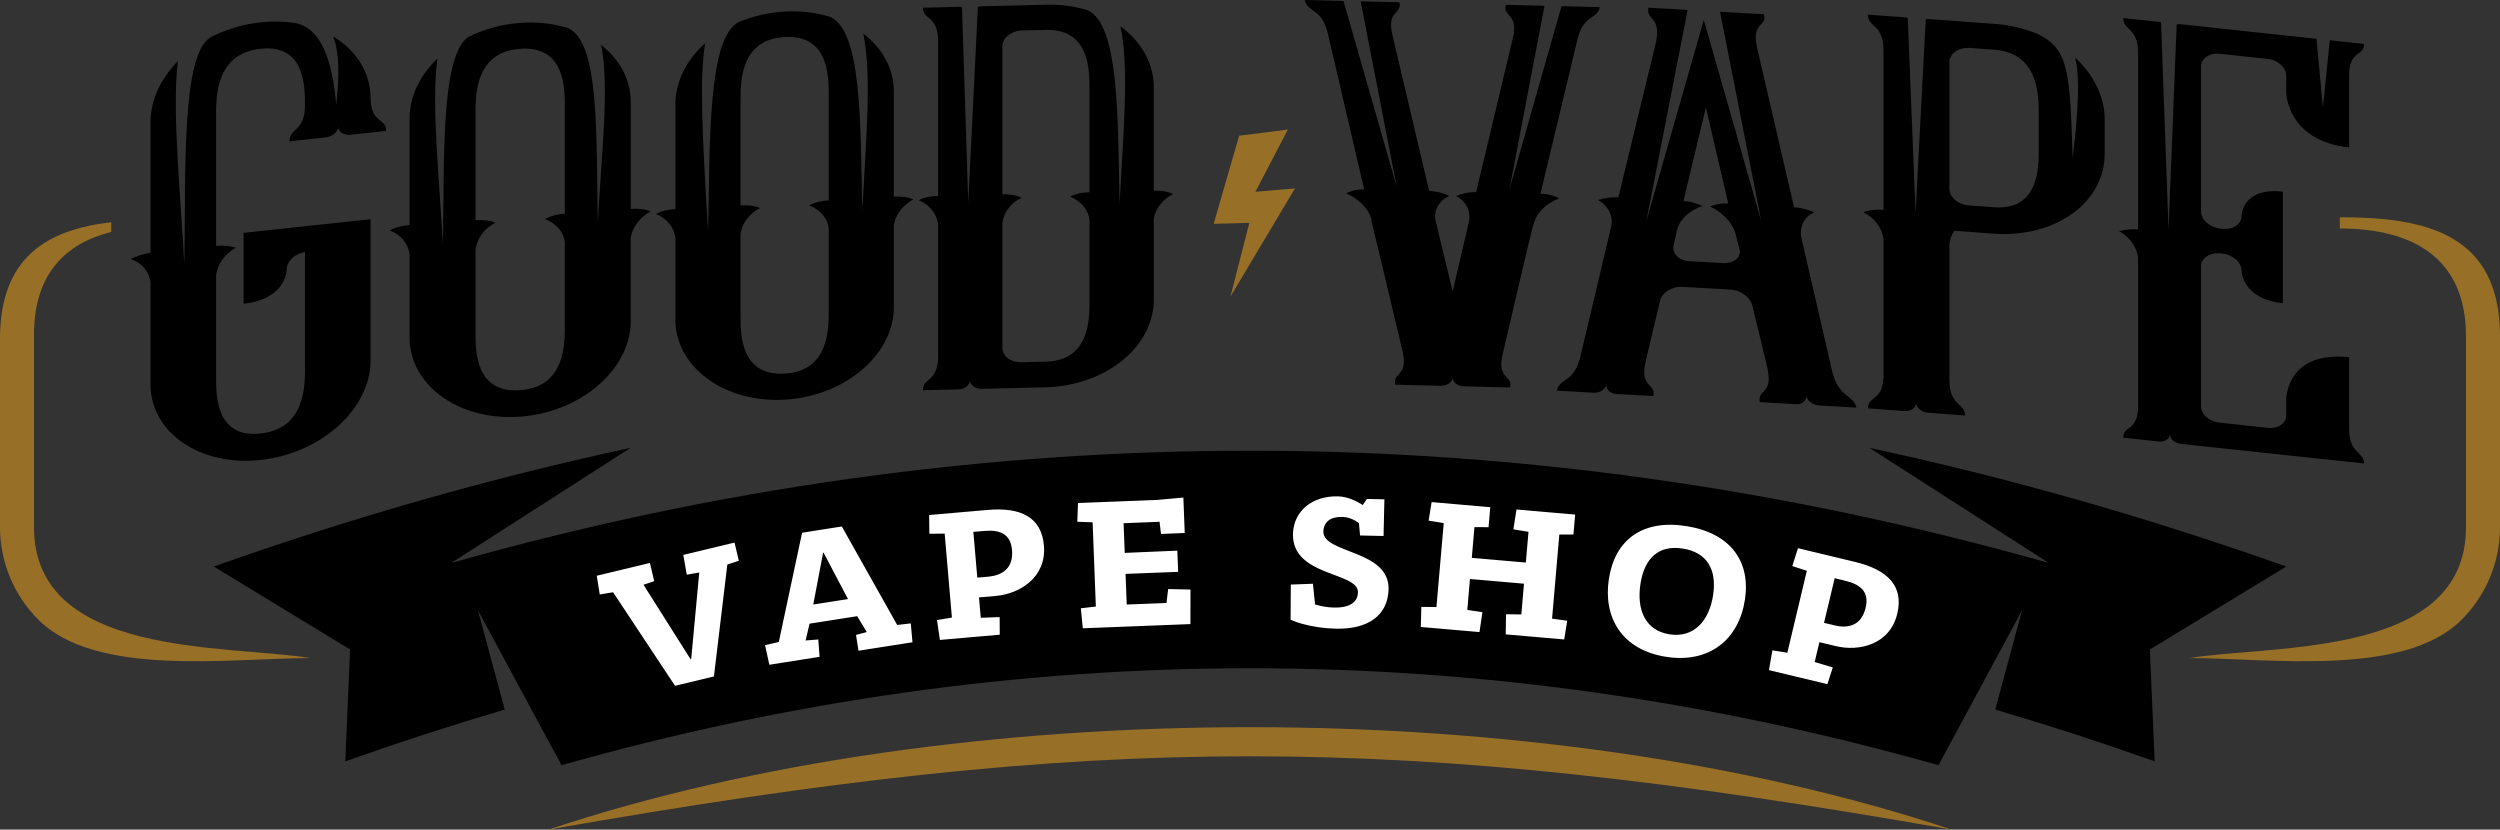 <svg xmlns="http://www.w3.org/2000/svg" width="223" height="74" viewBox="0 0 223 74" fill="none"><rect x="0" y="0" width="223" height="74" fill="#333333" stroke="none"/><path fill="#000" fill-rule="evenodd" clip-rule="evenodd" d="M139.501.557l-.219.013-4.641 16.318 3.126-16.35-.239-.028-3.206-.078c-.308 1.113 1.172.711.617 2.989l-3.266 13.714c-.614-.01-1.223.108-1.789.347.864.46 1.295 1.25 1.171 2.173l-1.479 6.35-1.542-6.423c-.124-.928.369-1.697 1.233-2.115-.561-.264-1.169-.411-1.788-.433l-3.268-13.873c-.555-2.304.864-1.831.617-2.958l-3.268-.078-.186.013 3.215 16.529-4.727-16.498.016-.055-.291-.037-3.206-.077c.246 1.128 1.48.717 2.035 2.877l3.267 14.018c-.617-.015-1.171.118-1.603.351 1.048.464 1.912 1.265 2.22 2.199l.061.391.617 2.549 2.16 9.07c.431 2.204-.924 1.732-.678 2.86l1.788.043 1.418.034.925.023c.555-.035.988-.366.988-.756 0 .39.369.74.863.8l.988.024 1.48.036 1.789.043c.246-1.115-1.173-.71-.68-2.892l2.097-8.966.617-2.521.123-.386c.308-.919 1.11-1.679 2.219-2.092-.431-.254-.988-.413-1.664-.43l3.322-13.859c.555-2.131 1.726-1.665 1.972-2.779l-3.204-.078zm-36.585 16.452v-9.407c-.062-2.09-1.188-3.951-2.971-5.254.808 3.761.237 9.695-.079 15.858-.165-7.93-.04-15.93-2.829-17.293-1.192-.359-2.434-.525-3.679-.491l-2.588.062-3.144.076h-.061c-.114.002-.228.02-.338.052l-.859 17.44-.561-17.427-.216-.016-3.268.078c0 1.121 1.295.651 1.357 2.843v13.94c-.617.015-1.233.127-1.726.383.988.415 1.603 1.229 1.726 2.152v11.892c-.062 2.194-1.357 1.788-1.357 2.909l3.207-.077c.555-.014.988-.414.988-.804 0 .39.494.768.988.756h.123l3.144-.076 2.59-.062c5.241-.175 9.434-3.542 9.554-7.639v-7.361c.124-.929.802-1.774 1.727-2.235-.494-.232-1.111-.314-1.728-.3zm-5.733-1.519v1.656c-.617.016-1.233.128-1.727.384.988.415 1.665 1.226 1.727 2.152v7.165c0 1.656 0 5.313-3.885 5.409l-2.219.055c-.925.022-1.664-.545-1.664-1.277v-11.165c.123-.929.74-1.773 1.726-2.236-.494-.232-1.11-.314-1.726-.3v-13.208c0-.731.74-1.334 1.664-1.405l2.219-.055c3.885-.094 3.885 3.562 3.885 5.268v7.556zm-17.455 2.052v-9.548c-.06-1.993-1.086-3.749-2.725-5.001.792 3.763.224 9.673-.091 15.81-.165-7.929-.039-15.926-2.827-17.292-1.326-.405-2.714-.568-4.098-.482-1.405.076-2.787.393-4.086.938-2.785 1.373-2.572 10.757-2.736 18.684-.571-9.171-.761-13.932-.259-16.803-1.599 1.431-2.599 3.279-2.658 5.251v9.548c-.624.035-1.249.17-1.748.445.999.386 1.623 1.194 1.748 2.127v7.465c.125 4.148 4.432 7.267 9.739 6.966 5.307-.3 9.615-3.907 9.74-8.069v-7.468c.125-.947.811-1.826 1.748-2.325-.499-.219-1.123-.283-1.748-.247zm-5.806-1.353v1.682c-.624.035-1.249.169-1.748.445.998.386 1.685 1.19 1.748 2.126v7.27c0 1.682 0 5.391-3.934 5.614-3.934.223-3.933-3.487-3.933-5.169v-7.27c.125-.947.749-1.821 1.748-2.325-.5-.221-1.124-.283-1.748-.247v-9.348c0-1.731 0-5.441 3.933-5.663 3.933-.222 3.934 3.486 3.934 5.218l-.001 7.666zm-17.66 2.443v-9.684c-.059-1.972-1.051-3.698-2.642-4.938.769 3.764.021 9.666-.293 15.794-.165-7.928.165-15.925-2.625-17.292-1.3-.406-2.76-.581-4.304-.47-1.627.116-3.215.549-4.677 1.277-2.437 1.913-2.061 10.872-2.218 18.482-.299-5.834-1.061-12.584-.479-16.59-1.502 1.448-2.433 3.264-2.49 5.182v9.683c-.633.047-1.263.193-1.77.481 1.011.377 1.647 1.184 1.77 2.128v7.577c.126 4.205 4.489 7.297 9.863 6.904 5.375-.394 9.738-4.125 9.864-8.349v-7.576c.126-.963.824-1.866 1.77-2.387-.506-.214-1.138-.268-1.77-.222zm-5.88-1.276v1.706c-.633.046-1.263.193-1.77.481 1.011.377 1.707 1.179 1.77 2.128v7.375c0 1.706 0 5.47-3.984 5.761-3.984.291-3.983-3.471-3.983-5.177v-7.376c.126-.962.758-1.861 1.77-2.387-.506-.214-1.138-.268-1.77-.221v-9.484c0-1.756 0-5.519 3.983-5.811 3.983-.292 3.984 3.471 3.984 5.228v7.777zm-28.652 3.411v6.323c3.776-.405 3.838-2.971 3.838-2.971v-.05c0-.753.692-1.429 1.636-1.581v10.286c0 1.706 0 5.47-3.964 5.895-3.964.425-3.964-3.338-3.964-5.043v-9.082c.126-.967.755-1.887 1.762-2.447-.572-.166-1.169-.221-1.762-.162v-11.64c0-1.757 0-5.519 3.964-5.945 3.901-.418 3.964 3.237 3.964 4.994v.05c0 2.359-1.384 2.005-1.384 3.209l3.337-.358c.567-.11 1.007-.51 1.007-.961 0 .451.439.755 1.007.745l3.272-.351c0-1.204-1.322-.61-1.384-2.862 0-2.368-1.296-4.345-3.346-5.566.585 1.418.555 3.671.278 6.089-.475-5.55-2.136-6.918-3.498-7.253-1.074-.182-2.168-.214-3.251-.093-1.517.162-2.993.595-4.357 1.28-2.788 1.371-2.282 12.375-2.445 20.302-.297-5.819-1.13-13.838-.571-18.124-1.474 1.499-2.386 3.345-2.443 5.272v11.841c-.614.075-1.21.258-1.761.541 1.006.343 1.636 1.128 1.761 2.069v9.282c.126 4.202 4.467 7.148 9.816 6.573 5.41-.58 9.814-4.565 9.814-8.881v-12.594l-11.326 1.215zm187.812 17.501v-6.402c-5.55-.593-5.609 3.683-5.609 3.683v1.49c0 .721-.724 1.221-1.629 1.124l-4.344-.466c-.906-.097-1.629-.752-1.629-1.474v-12.459c0-.722.723-1.221 1.629-1.173l.422.046c.845.139 1.569.794 1.569 1.515v.048s.06 2.46 3.679 2.849v-9.959c-3.62-.386-3.679 2.107-3.679 2.107v.049c0 .722-.724 1.221-1.569 1.178l-.422-.045c-.906-.145-1.629-.8-1.629-1.522v-12.942c0-.674.723-1.221 1.629-1.124l4.344.466c.905.097 1.629.8 1.629 1.474v1.539s.06 4.288 5.61 4.884v-6.446c0-2.263 1.328-1.638 1.328-2.793l-2.474-.265-.581-.061-.613 5.981-.58-6.111-.823-.088-3.198-.343-4.947-.531-2.474-.265-.663-.071c-.121-.013-.242-.006-.36.021l-.725 18.303-.668-18.497-.177-.036-3.197-.343c0 1.107 1.266.81 1.327 2.98v15.879c-.568-.056-1.141-.003-1.689.156.965.536 1.569 1.419 1.689 2.346v13.375c-.061 2.158-1.327 1.589-1.327 2.696l3.197.343c.483.051.966-.233.966-.666 0 .433.422.815.965.873l.663.071 7.421.796 3.198.343 1.932.205.662.071 2.474.266c0-1.104-1.327-.817-1.327-3.077v.002zm-21.807-27.792c-.06-1.987-1.044-3.863-2.626-5.334.555 2.338.049 6.544-.227 8.951-.252-7.701-.329-9.7-3.113-11.063-1.223-.5-2.517-.803-3.834-.898l-2.656-.194-3.225-.236-.063-.004h-.213l-.91 17.287-.697-17.402-.202-.034-3.35-.245c0 1.155 1.327.8 1.391 3.062v14.349c-.632-.046-1.263.007-1.771.221 1.012.525 1.645 1.425 1.771 2.388v12.244c-.064 2.253-1.391 1.705-1.391 2.858l3.288.241c.569.041 1.012-.327 1.012-.729 0 .402.505.84 1.011.877l3.35.246c0-1.154-1.391-.804-1.391-3.163v-12.142c.063-.446.189-.838.442-1.171l3.604.264c5.436.348 9.8-2.795 9.8-7.111v-3.262zm-5.881 2.832c0 1.705 0 5.469-3.983 5.177l-2.276-.166c-.948-.07-1.707-.727-1.707-1.48v-11.291c0-.752.759-1.299 1.707-1.28l2.276.166c3.983.292 3.983 4.055 3.983 5.81v3.063zm-18.389 19.962l-2.811-12.177c-.125-.947.312-1.763 1.186-2.159-.562-.23-1.124-.41-1.812-.448l-3.309-14.283c-.499-2.303.937-1.777.625-2.932l-1.748-.099-1.499-.086-.672-.037 3.679 18.674-5.127-17.949-5.126 17.948 3.686-18.839-.247-.014-1.435-.082-1.812-.103c-.25 1.124 1.124.756.687 3.007l-3.372 13.905c-.624-.035-1.248.078-1.812.244.874.497 1.373 1.364 1.186 2.293l-2.809 11.859c-.624 2.19-1.812 1.727-2.061 2.851l3.31.187c.561.032 1.061-.336 1.123-.776-.062.441.313.858.874.89l3.309.187c.25-1.124-1.249-.763-.686-3.056v-.049l1.313-5.514c.187-.633 1.061-1.176 1.936-1.127l4.309.244c.936.052 1.747.692 1.936 1.346l1.372 5.666v.05c.499 2.353-.936 1.826-.686 2.98l3.309.187c.499.028.873-.346.811-.795.062.449.624.876 1.186.908l3.309.188c-.251-1.153-1.499-.828-2.122-3.089zm-9.678-9.797l-3.247-.182c-.812-.095-1.436-.725-1.249-1.406l.313-1.417c.249-.925 1.124-1.716 2.247-2.097-.53-.25-1.101-.4-1.686-.442l1.998-8.344 1.998 8.57c-.553-.033-1.106.054-1.623.254 1.061.506 1.936 1.396 2.247 2.353l.375 1.455c.187.7-.437 1.258-1.373 1.255zm28.834 26.708l.037-.027c-5.302-3.402-10.603-6.803-15.904-10.205 12.413 2.663 24.806 6.191 37.179 10.584l-12.165 7.401c.142 3.326.285 6.651.428 9.976-4.744-1.682-9.485-3.222-14.222-4.618l2.393-8.858-4.455 8.261-3 5.559c-40.772-11.53-82.052-11.53-122.825 0l-3-5.559-4.456-8.261 2.392 8.858c-4.736 1.396-9.476 2.936-14.221 4.618l.428-9.976-12.163-7.401c12.373-4.389 24.766-7.917 37.18-10.584-5.301 3.402-10.602 6.803-15.904 10.205l.037.027c47.067-13.303 95.175-13.303 142.242 0z"/><path fill="#fff" fill-rule="evenodd" clip-rule="evenodd" d="M58.356 51.839l-.384-1.623-4.743 1.141.269 1.669 1.188-.198 5.527 8.345 3.469-.835 1.196-9.982 1.026-.335-.384-1.623-4.57 1.099.31 1.766 1.113-.198-.72 7.727-.052.013-4.202-6.648.957-.319zm15.1-2.551l2.186 4.149-3.099.486.879-4.629.034-.006zm-.351 9.301l-.114-1.549-1.129.091.348-1.5 4.25-.667.855 1.415-.958.255.22 1.411 4.817-.756-.153-1.682-1.212.138-4.939-8.784-3.544.559-2.077 9.745-1.226.28.381 1.751 4.482-.706zm14.682-11.228c1.339-.117 2.356.21 2.485 1.7.137 1.594-.83 2.263-2.133 2.379l-.964.084-.352-4.079.964-.084zm1.391 9.255l-.01-1.571-1.685.061-.156-1.817 1.483-.129c2.161-.188 4.552-1.656 4.308-4.502-.22-2.539-2.076-3.428-5.022-3.172l-5.216.454.019 1.673 1.366-.015.645 7.49-1.33.221.261 1.773 5.34-.466zm16.5-9.072l-.122-3.163-2.325.212-7.074.276-.061 1.672 1.365.05.289 7.513-1.339.156.176 1.783 9.599-.374.006-3.082-1.992-.043-.149 1.243-3.546.138-.105-2.734 4.692-.183-.073-1.89-4.692.2-.102-2.649 3.206-.125.131 1.084 2.115-.085zm17.735.265l.076-3.268-1.559-.036-.371.542c-.583-.375-1.381-.755-2.223-.773-2.329-.055-3.957 1.353-4.003 3.348-.089 3.835 5.837 3.371 5.795 5.212-.017.773-.57 1.397-2.182 1.36-.558-.019-1.111-.113-1.643-.279l-.19-1.846-1.974.075-.018 3.131s1.47.74 4.068.801c2.885.067 4.618-1.218 4.671-3.522.081-3.526-5.861-3.166-5.815-5.143.019-.843.622-1.328 1.679-1.303.663.016 1.176.32 1.493.552l.1 1.104 2.096.046zm8.558 8.573l.26-1.773-1.349-.204.237-2.759 4.821.419-.236 2.742-1.366-.015-.028 1.793 5.216.454.27-1.669-1.352-.187.647-7.506 1.259.006.153-1.783-5.231-.455-.279 1.772 1.348.221-.236 2.742-4.821-.419.236-2.742 1.259.006.154-1.783-5.232-.455-.268 1.652 1.348.221-.651 7.489-1.348-.014-.046 1.791 5.235.455zm20.84-3.299c-.359 2.311-1.721 3.839-3.899 3.497-2.16-.34-2.941-2.203-2.581-4.515.361-2.311 1.648-3.468 3.771-3.134 2.137.336 3.064 1.84 2.705 4.151h.004zm2.833.445c.539-3.468-1.301-5.985-5.232-6.602-3.914-.615-6.359 1.23-6.897 4.698-.539 3.468 1.172 6.347 5.085 6.962 3.927.617 6.502-1.591 7.04-5.058h.004zm8.95-1.725c1.308.315 2.17.947 1.823 2.402-.37 1.556-1.499 1.885-2.772 1.579l-.941-.226.949-3.982.941.227zm-1.592 9.223l.485-1.493-1.618-.478.422-1.773 1.447.348c2.109.508 4.839-.126 5.502-2.903.59-2.476-.893-3.912-3.768-4.605l-5.091-1.223-.509 1.594 1.3.419-1.742 7.311-1.331-.214-.311 1.766 5.214 1.251z"/><path fill="#986F27" fill-rule="evenodd" clip-rule="evenodd" d="M48.924 74c36.493-12.181 88.663-12.181 125.157 0-49.524-8.719-75.637-8.719-125.157 0zm59.334-54.033l3.183-.089-1.689 6.589 5.76-9.661-3.526.299 2.889-5.547-4.343.549-2.274 7.861zm-108.258 10.272v16.778c0 1.534.302 3.052.888 4.468.586 1.416 1.444 2.702 2.525 3.784 5.147 5.172 17.167 3.43 24.303 3.43-7.687-1.219-24.684-.044-24.684-11.683v-17.184c0-5.379 2.8-8.121 6.891-9.144v-.864c-5.607.651-9.923 3.019-9.923 10.414zm223 0v16.778c0 1.534-.302 3.052-.888 4.468-.586 1.416-1.444 2.702-2.525 3.784-5.146 5.172-17.167 3.43-24.303 3.43 7.687-1.219 24.684-.044 24.684-11.683v-17.005c0-7.136-4.928-9.63-11.256-9.63v-1.002c7.566 0 14.289 1.401 14.289 10.632l-.001.227z"/></svg>